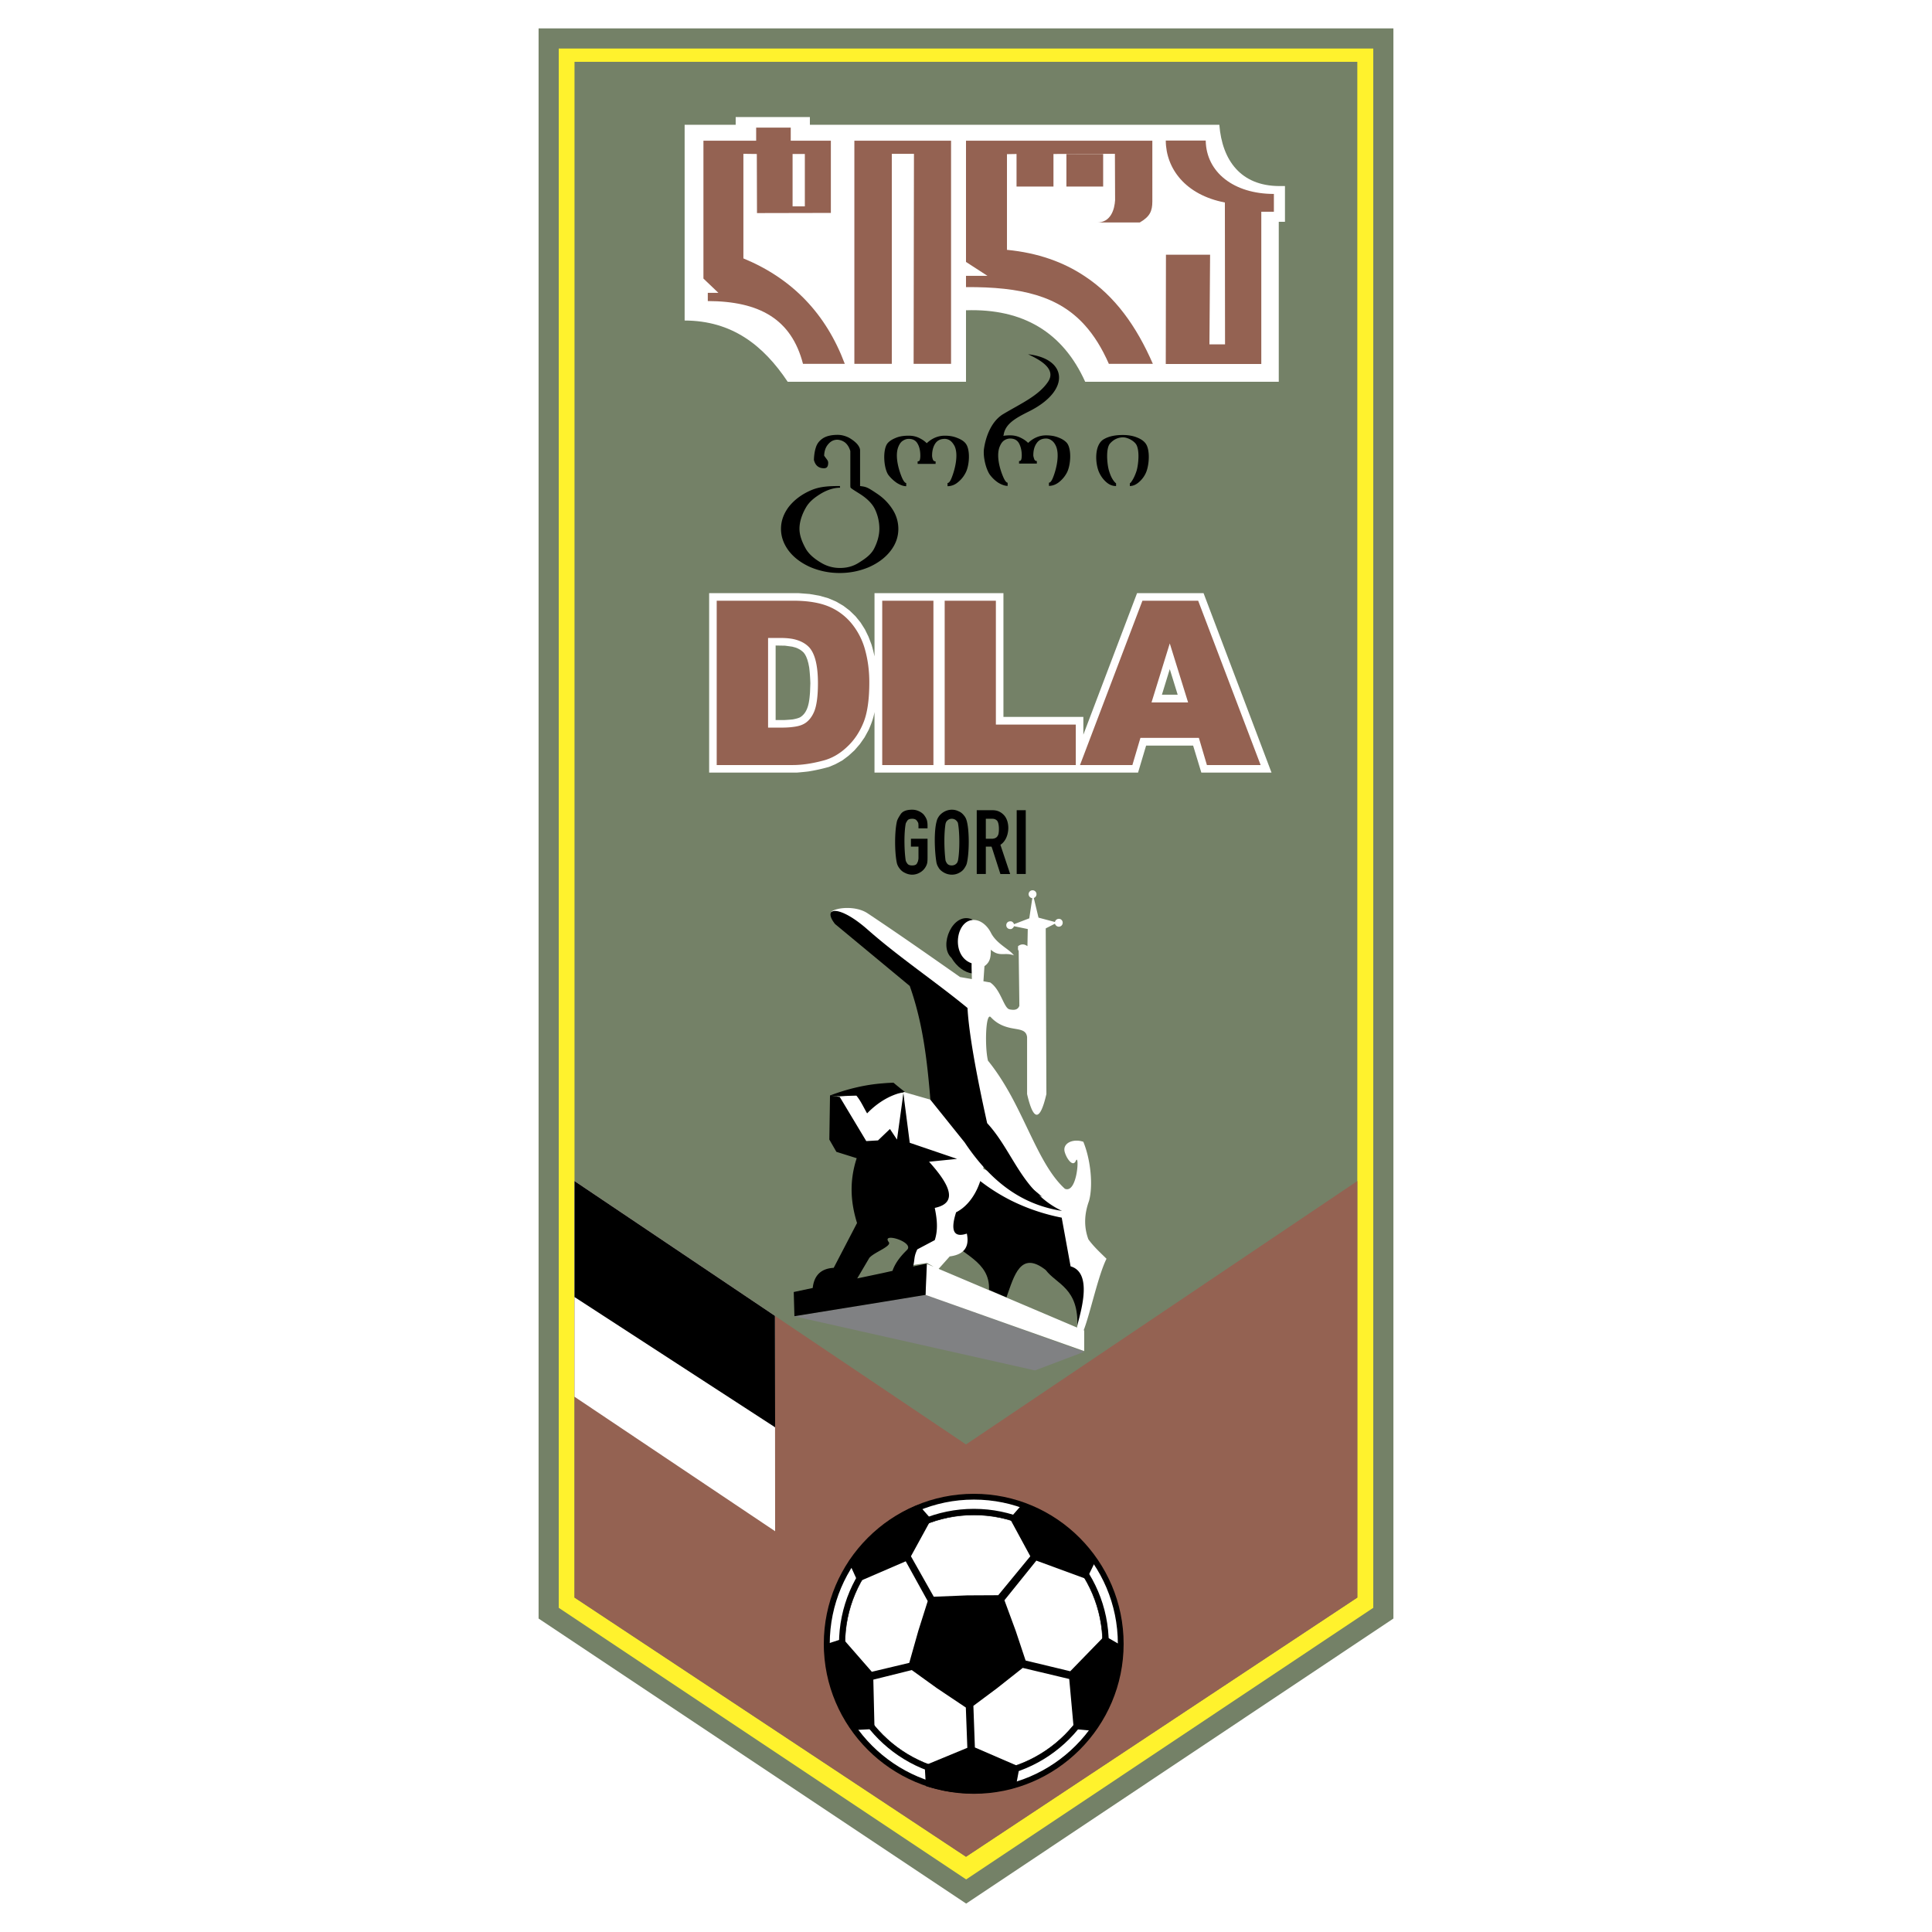 <svg xmlns="http://www.w3.org/2000/svg" width="2500" height="2500" viewBox="0 0 192.756 192.756"><g fill-rule="evenodd" clip-rule="evenodd"><path fill="#fff" d="M0 0h192.756v192.756H0V0z"/><path fill="#748167" d="M96.395 2.834h-42.66v158.648l42.66 28.44 42.626-28.44V2.834H96.395z"/><path fill="#fff22d" d="M55.745 160.41l40.65 27.1 40.617-27.1V4.844H55.745V160.41z"/><path fill="#748167" d="M96.378 6.167H57.319v153.222l39.059 25.859 39.042-25.859V6.167H96.378z"/><path d="M68.307 12.449h5.092v-.771h7.403v.771h40.851c.285 3.601 2.178 6.08 5.93 6.113h.619v3.567h-.619v15.962H108.27c-2.227-4.941-6.197-7.319-11.892-7.135v7.135H78.59c-2.445-3.668-5.577-6.097-10.284-6.113V12.449h.001z" fill="#fff"/><path d="M70.183 14.04h5.259v-1.306h3.45v1.306h4.003v7.203l-7.37.016-.017-5.896-1.34-.017v10.435c4.874 2.01 8.241 5.511 10.117 10.519h-4.171c-1.156-4.472-4.354-6.248-9.497-6.264v-.821h1.056l-1.491-1.423V14.04h.001z" fill="#946252"/><path fill="#fff" d="M79.076 15.363h1.223v5.226h-1.223v-5.226z"/><path fill="#946252" d="M85.24 14.04h9.648v22.259h-3.736l.034-20.953h-2.211v20.953H85.24V14.04zM108.219 15.363h-1.824v3.249h3.667v-3.249h-1.843z"/><path d="M108.219 27.556c-2.109-1.407-4.656-2.328-7.754-2.629V15.38l.955-.017v3.25h3.684v-3.25l3.115-.017h3.016l.018 4.623c-.051.871-.402 2.244-1.811 2.228h4.271c1.006-.586 1.256-1.122 1.256-2.11V14.04H96.378v12.093l2.144 1.39h-2.144v1.122c5.511-.033 9.229.888 11.841 3.786.939 1.038 1.727 2.311 2.412 3.869h4.389c-1.625-3.736-3.768-6.751-6.801-8.744zM116.309 14.023h3.986c.051 3.166 2.799 5.326 6.801 5.326v1.775h-1.256v15.191h-9.531l.018-10.903h4.404l-.066 8.944h1.557l-.016-14.153c-3.921-.753-5.88-3.366-5.897-6.18z" fill="#946252"/><path d="M120.078 59.178h-6.633l-5.359 14.12v-1.775h-7.973V59.178H87.25v6.314a13.514 13.514 0 0 0-.302-1.189l-.301-.787-.352-.72-.436-.687-.502-.62-.586-.569-.637-.485-.72-.419-.787-.335-.888-.251-.971-.167-1.089-.084h-8.927v17.905h8.726c.402-.034.787-.067 1.189-.118a17.808 17.808 0 0 0 2.043-.452l.669-.285.67-.368.62-.469.586-.536.536-.62.469-.67.402-.737c.251-.57.486-1.173.586-1.792v6.047h26.295l.805-2.697h4.689l.82 2.697h7.002l-6.781-17.906zm-39.26 9.865c-.066.871-.15 2.026-1.005 2.529-.218.101-.452.151-.703.201-.285.033-.586.05-.871.067h-.854v-7.437l.938.017.737.101.05.017.251.067.251.101.218.117.184.134.167.151.134.184.117.218.117.301.1.352.084.419c.067.536.101 1.055.117 1.591l-.032.87zm35.893.269h-.787l.787-2.562v.017l.787 2.545h-.787z" fill="#fff"/><path fill="#946252" d="M88.02 76.329h5.108V59.932H88.02v16.397zM85.022 62.277a5.888 5.888 0 0 0-2.278-1.742c-.938-.402-2.144-.603-3.634-.603h-7.604v16.397h7.604c.904 0 1.926-.15 3.048-.452.821-.217 1.592-.653 2.295-1.306.72-.653 1.273-1.457 1.675-2.429.402-.954.603-2.311.603-4.07 0-1.123-.134-2.177-.402-3.166a7.061 7.061 0 0 0-1.307-2.629zM81.22 71.02c-.251.586-.62 1.005-1.055 1.223-.251.134-.603.234-1.055.285-.352.05-.754.067-1.239.067h-1.24V63.65h1.273c.436 0 .854.034 1.206.101.72.151 1.256.436 1.642.854.569.653.854 1.826.854 3.567-.001 1.307-.135 2.262-.386 2.848zM99.359 59.932h-5.108v16.397h13.081v-4.036h-7.973V59.932zM119.541 59.932H113.981l-6.23 16.397h5.227l.803-2.713h5.83l.803 2.713h5.359l-6.232-16.397zm-2.83 10.15h-1.824l1.824-5.896v.017l1.826 5.879h-1.826z"/><path d="M99.008 84.704v-1.021c.184-.017.352-.067.469-.201a.772.772 0 0 0 .135-.251c.082-.335.082-1.105-.135-1.356a.631.631 0 0 0-.469-.185v-.854h.033c.436 0 .787.151 1.088.452.738.737.588 2.429-.318 2.998l.973 2.915h-.973l-.803-2.497zm2.428 2.496v-6.365h.904V87.2h-.904zm-2.428-6.365v.854h-.652v1.993h.652v1.021l-.084-.234h-.568v2.73h-.906v-6.365h1.558v.001zm-4.037 6.431v-.921a.694.694 0 0 0 .318-.084.73.73 0 0 0 .201-.184 1.01 1.01 0 0 0 .084-.201c.184-.904.184-2.831 0-3.752 0-.05-.05-.117-.101-.184a.619.619 0 0 0-.502-.251v-.904c.234 0 .452.05.653.151.218.083.385.218.519.385.151.167.234.335.285.502.302.955.285 3.283.033 4.305-.033.151-.117.302-.234.486a1.327 1.327 0 0 1-.502.453 1.505 1.505 0 0 1-.754.199zm-2.646-.736a1.467 1.467 0 0 1-.569.536 1.51 1.51 0 0 1-.771.2 1.57 1.57 0 0 1-.704-.184 1.303 1.303 0 0 1-.519-.419 1.467 1.467 0 0 1-.268-.502c-.251-1.055-.251-3.233 0-4.238.034-.134.151-.368.352-.67.201-.318.586-.469 1.172-.469.269 0 .503.067.737.185.218.117.385.251.502.435.117.167.201.335.234.486.034.151.05.301.05.486v.268h-.904v-.268c0-.101-.017-.185-.017-.251a1.213 1.213 0 0 0-.15-.251c-.084-.117-.235-.185-.453-.185-.268 0-.418.067-.502.201-.084.134-.134.218-.151.285-.184.955-.151 2.713 0 3.685.017.05.05.15.151.285.083.134.251.201.485.201.251 0 .419-.067.485-.201.067-.134.118-.235.118-.302a.936.936 0 0 0 .034-.268V84.47h-.754v-.787h1.658v1.893c0 .268-.017.469-.05.586s-.082.234-.166.368zm2.646-5.745v.904a.623.623 0 0 0-.335.084.864.864 0 0 0-.218.201c-.034.067-.067.15-.083.217-.167 1.039-.134 2.596 0 3.651a.983.983 0 0 0 .15.302c.101.134.251.201.486.201v.921c-.302 0-.586-.083-.838-.234-.251-.15-.418-.318-.519-.519a1.322 1.322 0 0 1-.185-.469c-.184-1.089-.268-3.132.034-4.154.033-.15.117-.302.217-.452.151-.201.335-.352.553-.469a1.58 1.58 0 0 1 .738-.184z"/><path fill="#946252" d="M57.319 117.834v41.555l39.059 25.859 39.042-25.859v-41.555l-39.042 26.279-39.059-26.279z"/><path fill="#fff" d="M57.319 117.834v21.521l20.015 13.416-.016-21.488-19.999-13.449z"/><path d="M57.319 117.834v11.572l20.015 12.998-.016-11.121-19.999-13.449zM97.166 149.037c8.223 0 14.939 6.717 14.939 14.973 0 8.242-6.717 14.957-14.939 14.957-8.258 0-14.975-6.715-14.975-14.957 0-8.256 6.717-14.973 14.975-14.973z"/><path d="M97.166 149.506c7.973 0 14.471 6.516 14.471 14.504 0 7.973-6.498 14.488-14.471 14.488s-14.489-6.516-14.489-14.488c0-7.989 6.516-14.504 14.489-14.504z" fill="#fff" stroke="#000" stroke-width=".216" stroke-miterlimit="2.613"/><path d="M97.166 150.645c7.336 0 13.348 5.996 13.348 13.365 0 7.354-6.012 13.35-13.348 13.35-7.354 0-13.35-5.996-13.35-13.35 0-7.369 5.996-13.365 13.35-13.365z" stroke="#000" stroke-width=".216" stroke-miterlimit="2.613"/><path d="M97.166 151.146c7.066 0 12.846 5.779 12.846 12.863 0 7.068-5.779 12.848-12.846 12.848-7.085 0-12.864-5.779-12.864-12.848 0-7.083 5.779-12.863 12.864-12.863z" fill="#fff"/><path d="M84.277 164.01c0 7.098 5.782 12.873 12.889 12.873 7.096 0 12.871-5.775 12.871-12.873 0-7.105-5.775-12.889-12.871-12.889-7.107 0-12.889 5.783-12.889 12.889zm.05 0c0-7.078 5.759-12.838 12.839-12.838 7.068 0 12.82 5.76 12.82 12.838 0 7.07-5.752 12.822-12.82 12.822-7.08 0-12.839-5.752-12.839-12.822z"/><path d="M85.005 172.619l2.245-.117-.118-4.924 3.836-.955 2.512 1.809 2.881 1.928.15 4.02-4.254 1.758.117 2.061c2.78.871 5.494 1.004 8.961.135l.385-2.061-4.455-1.928-.15-4.152 2.361-1.76 2.562-2.025 4.639 1.105.453 4.99 1.977.184c1.992-2.98 2.646-5.594 2.764-8.523l-1.658-.955-3.434 3.533-4.455-1.072-.988-2.965-1.123-3.047 3.184-3.953 5.023 1.842.922-1.893c-2.111-2.896-4.623-4.473-7.336-5.594l-1.256 1.439 2.043 3.77-3.199 3.887-3.099.016-3.333.135-2.278-4.037 2.027-3.701-1.273-1.441c-2.696 1.123-4.857 2.764-6.968 5.678l.921 2.027 4.774-2.061 2.194 3.971-.938 2.963-.904 3.199-3.735.889-2.881-3.299-1.876.602c.134 2.928.771 5.542 2.78 8.522z"/><path fill="#fff" d="M83.532 109.375l6.598-.352-.351 4.891h-4.757l-1.49-4.539z"/><path fill="#808183" d="M79.193 131.316l13.148-2.127 15.829 5.678-4.908 1.86-24.069-5.411z"/><path d="M100.414 129.441c.771-2.178 1.408-4.707 3.92-2.73 1.088 1.439 3.332 1.791 3.148 5.711 1.658-3.768 1.289-5.611-.451-6.18v-4.941c-5.812-4.254-11.055-6.867-12.596 2.094 1.424 1.775 4.372 2.412 4.237 5.293l1.742.753zM97.014 91.739c-1.925-.871-3.416 2.612-2.093 3.819.552.938 1.374 1.474 2.06 1.558-.117-2.077.152-3.317.033-5.377z"/><path d="M110.396 125.588c-.484-.486-1.271-1.189-1.809-1.943-.469-1.271-.402-2.545.066-3.834.402-1.457.201-4.004-.568-5.896-1.039-.352-2.145.15-1.842 1.072.199.652.803 1.475 1.088.838.385-.889.184 3.316-1.088 2.779-2.162-1.959-3.434-5.711-5.361-9.262-.67-1.223-1.424-2.428-2.311-3.518-.336-1.373-.234-4.891.285-4.338.67.721 1.406.955 2.025 1.088.855.168 1.508.152 1.592.906v5.678c.637 2.746 1.289 2.746 1.926 0l-.066-16.532.92-.469a.415.415 0 0 0 .387.301.393.393 0 0 0 .385-.401.38.38 0 0 0-.385-.386.398.398 0 0 0-.387.318l-1.641-.436-.469-1.959a.404.404 0 0 0 .268-.385.389.389 0 0 0-.385-.385.393.393 0 0 0-.402.385c0 .201.168.385.369.402l-.301 2.01-1.525.586a.406.406 0 0 0-.285-.285h-.1c-.219 0-.385.167-.385.385s.166.385.385.385h.1a.473.473 0 0 0 .285-.285l1.373.285-.033 1.708c-.318-.235-.619-.235-.938 0 .018.151-.051.335.066.469.018 1.825.051 3.668.066 5.477-.133.402-.502.436-.82.385-.066 0-.117-.016-.184-.033-.553-.15-.854-1.977-1.91-2.68-.234-.033-.469-.084-.67-.117l.102-1.508c.568-.402.637-.887.637-1.641.77.687 1.307.318 2.025.486.084.017.186.033.285.083a2.324 2.324 0 0 0-.285-.301c-.553-.502-1.523-1.005-2.01-1.943-.334-.67-.854-1.105-1.355-1.24-2.094-.553-2.814 3.5-.57 4.271-.017.503.017 1.056.017 1.573-.402-.066-.787-.133-1.172-.199-3.233-2.262-5.896-4.138-9.212-6.349-1.189-.804-3.132-.586-3.618-.184 6.114 5.041 13.333 7.05 12.294 19.195 1.641 2.227 3.602 4.438 5.627 6.432a48.276 48.276 0 0 0 3.117 2.846l-3.117-1.49-2.779-1.322c.033-.234.051-.469.051-.705l-4.758-6.029-3.266-.938 1.005 17.268 1.356-.199.67.385-.753-.318-.067 3.115 8.542 3.031 7.287 2.58v-2.061l-.051-.018c.652-1.69 1.457-5.508 2.277-7.133zm-9.513 4.07l-7.235-3.064 1.105-1.24c1.424-.184 1.993-.938 1.708-2.277-1.306.436-1.658-.285-1.071-2.127 1.105-.553 1.959-1.725 2.411-3.115a18.925 18.925 0 0 0 3.082 1.943 19.95 19.95 0 0 0 5.043 1.707l.887 4.857c2.562.736.57 5.729.654 6.113l-6.584-2.797z" fill="#fff"/><path d="M83.314 92.191l7.453 6.18c1.34 3.785 1.742 7.57 2.061 11.355l3.416 4.254c3.016 4.523 6.297 6.299 9.715 6.834-4.004-1.893-4.875-5.945-7.471-8.76-.285-1.307-1.775-7.906-1.959-11.488-3.216-2.648-6.817-5.042-9.949-7.806-2.898-2.562-4.589-2.244-3.266-.569zM95.49 115.623l-4.723-1.607-.637-4.926-.636 4.607-.704-1.057-.72.688-.47.451-1.172.068-2.646-4.406-.938-.133.971.066a49.025 49.025 0 0 1 1.625-.066c.436.52.72 1.172 1.072 1.775a8.18 8.18 0 0 1 1.558-1.273c.703-.436 1.44-.736 2.21-.871a31.975 31.975 0 0 1-1.139-.92c-.368.016-.72.033-1.071.066-1.759.133-3.501.553-5.243 1.205h-.017l-.067 4.406.704 1.223 2.026.635c-.771 2.363-.586 4.473.034 6.467l-2.328 4.471c-1.558.084-1.994 1.09-2.094 2.01l-1.893.402.067 2.412 8.811-1.424 4.271-.703.134-3.115-1.374.285c.185-.721.05-.939.419-1.709l1.741-.922c.353-1.07.218-2.143 0-3.215 2.396-.502 1.458-2.361-.569-4.607l2.798-.283zm-5.008 9.094c-.72.703-1.189 1.357-1.44 2.078l-.971.217-2.546.537 1.206-2.045c.251-.301.854-.602 1.34-.887.418-.252.753-.486.603-.688-.804-1.036 2.629.001 1.808.788zM96.311 47.22a2.787 2.787 0 0 1-.754.904 1.583 1.583 0 0 1-1.021.385v-.318c.134 0 .268-.167.402-.502.352-.871.704-2.329.301-3.183-.134-.251-.284-.436-.452-.553a.952.952 0 0 0-.52-.167c-.435 0-.753.151-.971.486-.201.318-.302.72-.302 1.189 0 .083.017.201.067.352.05.15.134.218.284.218v.251h-1.792v-.251c.117 0 .201-.051.218-.151.033-.101.05-.251.05-.419 0-.469-.083-.871-.268-1.189-.184-.335-.485-.486-.888-.486-.184 0-.369.05-.553.167-.184.101-.335.285-.452.553-.419.904-.017 2.345.352 3.199.151.318.285.485.402.485v.318c-.285 0-.586-.117-.921-.318a3.683 3.683 0 0 1-.871-.82c-.469-.704-.57-2.529-.067-3.149.184-.217.452-.385.821-.535.352-.151.787-.218 1.29-.218.402 0 .754.083 1.055.234.302.15.553.318.737.519.536-.502 1.139-.753 1.809-.753.452 0 .854.066 1.223.218.352.134.637.301.821.519.536.603.419 2.295 0 3.015zM106.428 47.186a2.965 2.965 0 0 1-.754.904c-.318.251-.654.386-1.021.386v-.318c.133 0 .268-.167.402-.503.352-.871.686-2.328.283-3.182-.117-.251-.268-.436-.451-.552a.905.905 0 0 0-.52-.168c-.418 0-.736.151-.955.486-.217.318-.318.704-.318 1.189 0 .084.033.201.084.352.033.134.135.218.268.218v.251h-1.775v-.251c.117 0 .186-.05.219-.151.033-.1.051-.251.051-.419 0-.469-.102-.871-.27-1.189-.184-.335-.484-.486-.887-.486-.186 0-.385.05-.57.168-.166.101-.318.284-.436.552-.436.905-.033 2.345.352 3.2.15.318.285.485.402.485v.318c-.283 0-.602-.117-.938-.318a3.351 3.351 0 0 1-.854-.821c-.369-.553-.67-1.725-.57-2.546.186-1.273.754-2.797 1.959-3.5 1.777-1.055 3.484-1.809 4.422-3.182.922-1.34-.92-2.261-1.975-2.764 3.902.436 4.287 3.602.1 5.695-1.307.653-2.412 1.239-2.547 2.395l-.049.05a4.55 4.55 0 0 1 .703-.05c.385 0 .736.084 1.039.234.316.151.553.318.754.52.535-.502 1.139-.754 1.791-.754.453 0 .871.067 1.24.218.352.134.619.302.82.52.52.601.403 2.293.001 3.013zM110.631 46.918c.084.284.186.569.318.804.135.234.268.402.402.502v.268c-.369 0-.688-.134-.971-.385a2.793 2.793 0 0 1-.67-.871c-.453-.871-.586-2.881.451-3.434.469-.268 1.09-.402 1.859-.402.537 0 1.006.083 1.391.234s.67.335.854.569c.52.62.402 2.278.033 3.032a2.611 2.611 0 0 1-.67.871c-.283.251-.586.385-.904.385v-.268c.084-.05.186-.184.318-.418.135-.235.252-.52.352-.821.184-.603.352-2.144-.084-2.713-.15-.185-.352-.335-.586-.452s-.469-.185-.703-.185a1.69 1.69 0 0 0-.736.185c-.219.117-.42.285-.57.469-.385.52-.268 1.961-.084 2.63zM85.809 48.493c.654.083.737.117 1.759.804a5.268 5.268 0 0 1 1.524 1.591 3.56 3.56 0 0 1 .536 1.876c0 .787-.251 1.524-.787 2.21-.52.67-1.24 1.206-2.144 1.608a7.392 7.392 0 0 1-2.931.586 7.371 7.371 0 0 1-2.915-.586c-.904-.402-1.625-.938-2.144-1.608-.519-.687-.787-1.423-.787-2.21s.268-1.524.787-2.211c.536-.67 1.256-1.223 2.178-1.625.904-.402 1.859-.436 2.914-.436l.017.167c-.687 0-1.39.269-1.959.62-.57.352-1.123.771-1.458 1.374-.352.603-.636 1.374-.636 2.094s.301 1.407.636 2.01c.352.603.955 1.055 1.524 1.39a3.576 3.576 0 0 0 1.893.519c.687 0 1.307-.167 1.859-.519.569-.352 1.172-.754 1.507-1.357.318-.603.553-1.323.553-2.043s-.184-1.458-.502-2.06c-.335-.604-.904-1.072-1.49-1.441-.805-.502-.972-.603-.871-.687h-.034v-3.551c-.101-.352-.268-.636-.502-.837a1.377 1.377 0 0 0-.787-.301c-.368 0-.67.151-.921.452-.251.285-.386.669-.402 1.139.134.201.251.335.301.419a.454.454 0 0 1 .101.285c0 .201-.034.335-.101.419-.05.083-.167.134-.318.134-.536 0-.871-.285-1.005-.837.017-.486.083-.904.201-1.256.118-.368.335-.653.687-.888.352-.234.854-.352 1.49-.352.369 0 .737.1 1.089.268.335.185.62.402.838.637.201.234.301.452.301.637v3.566h-.001z"/></g></svg>